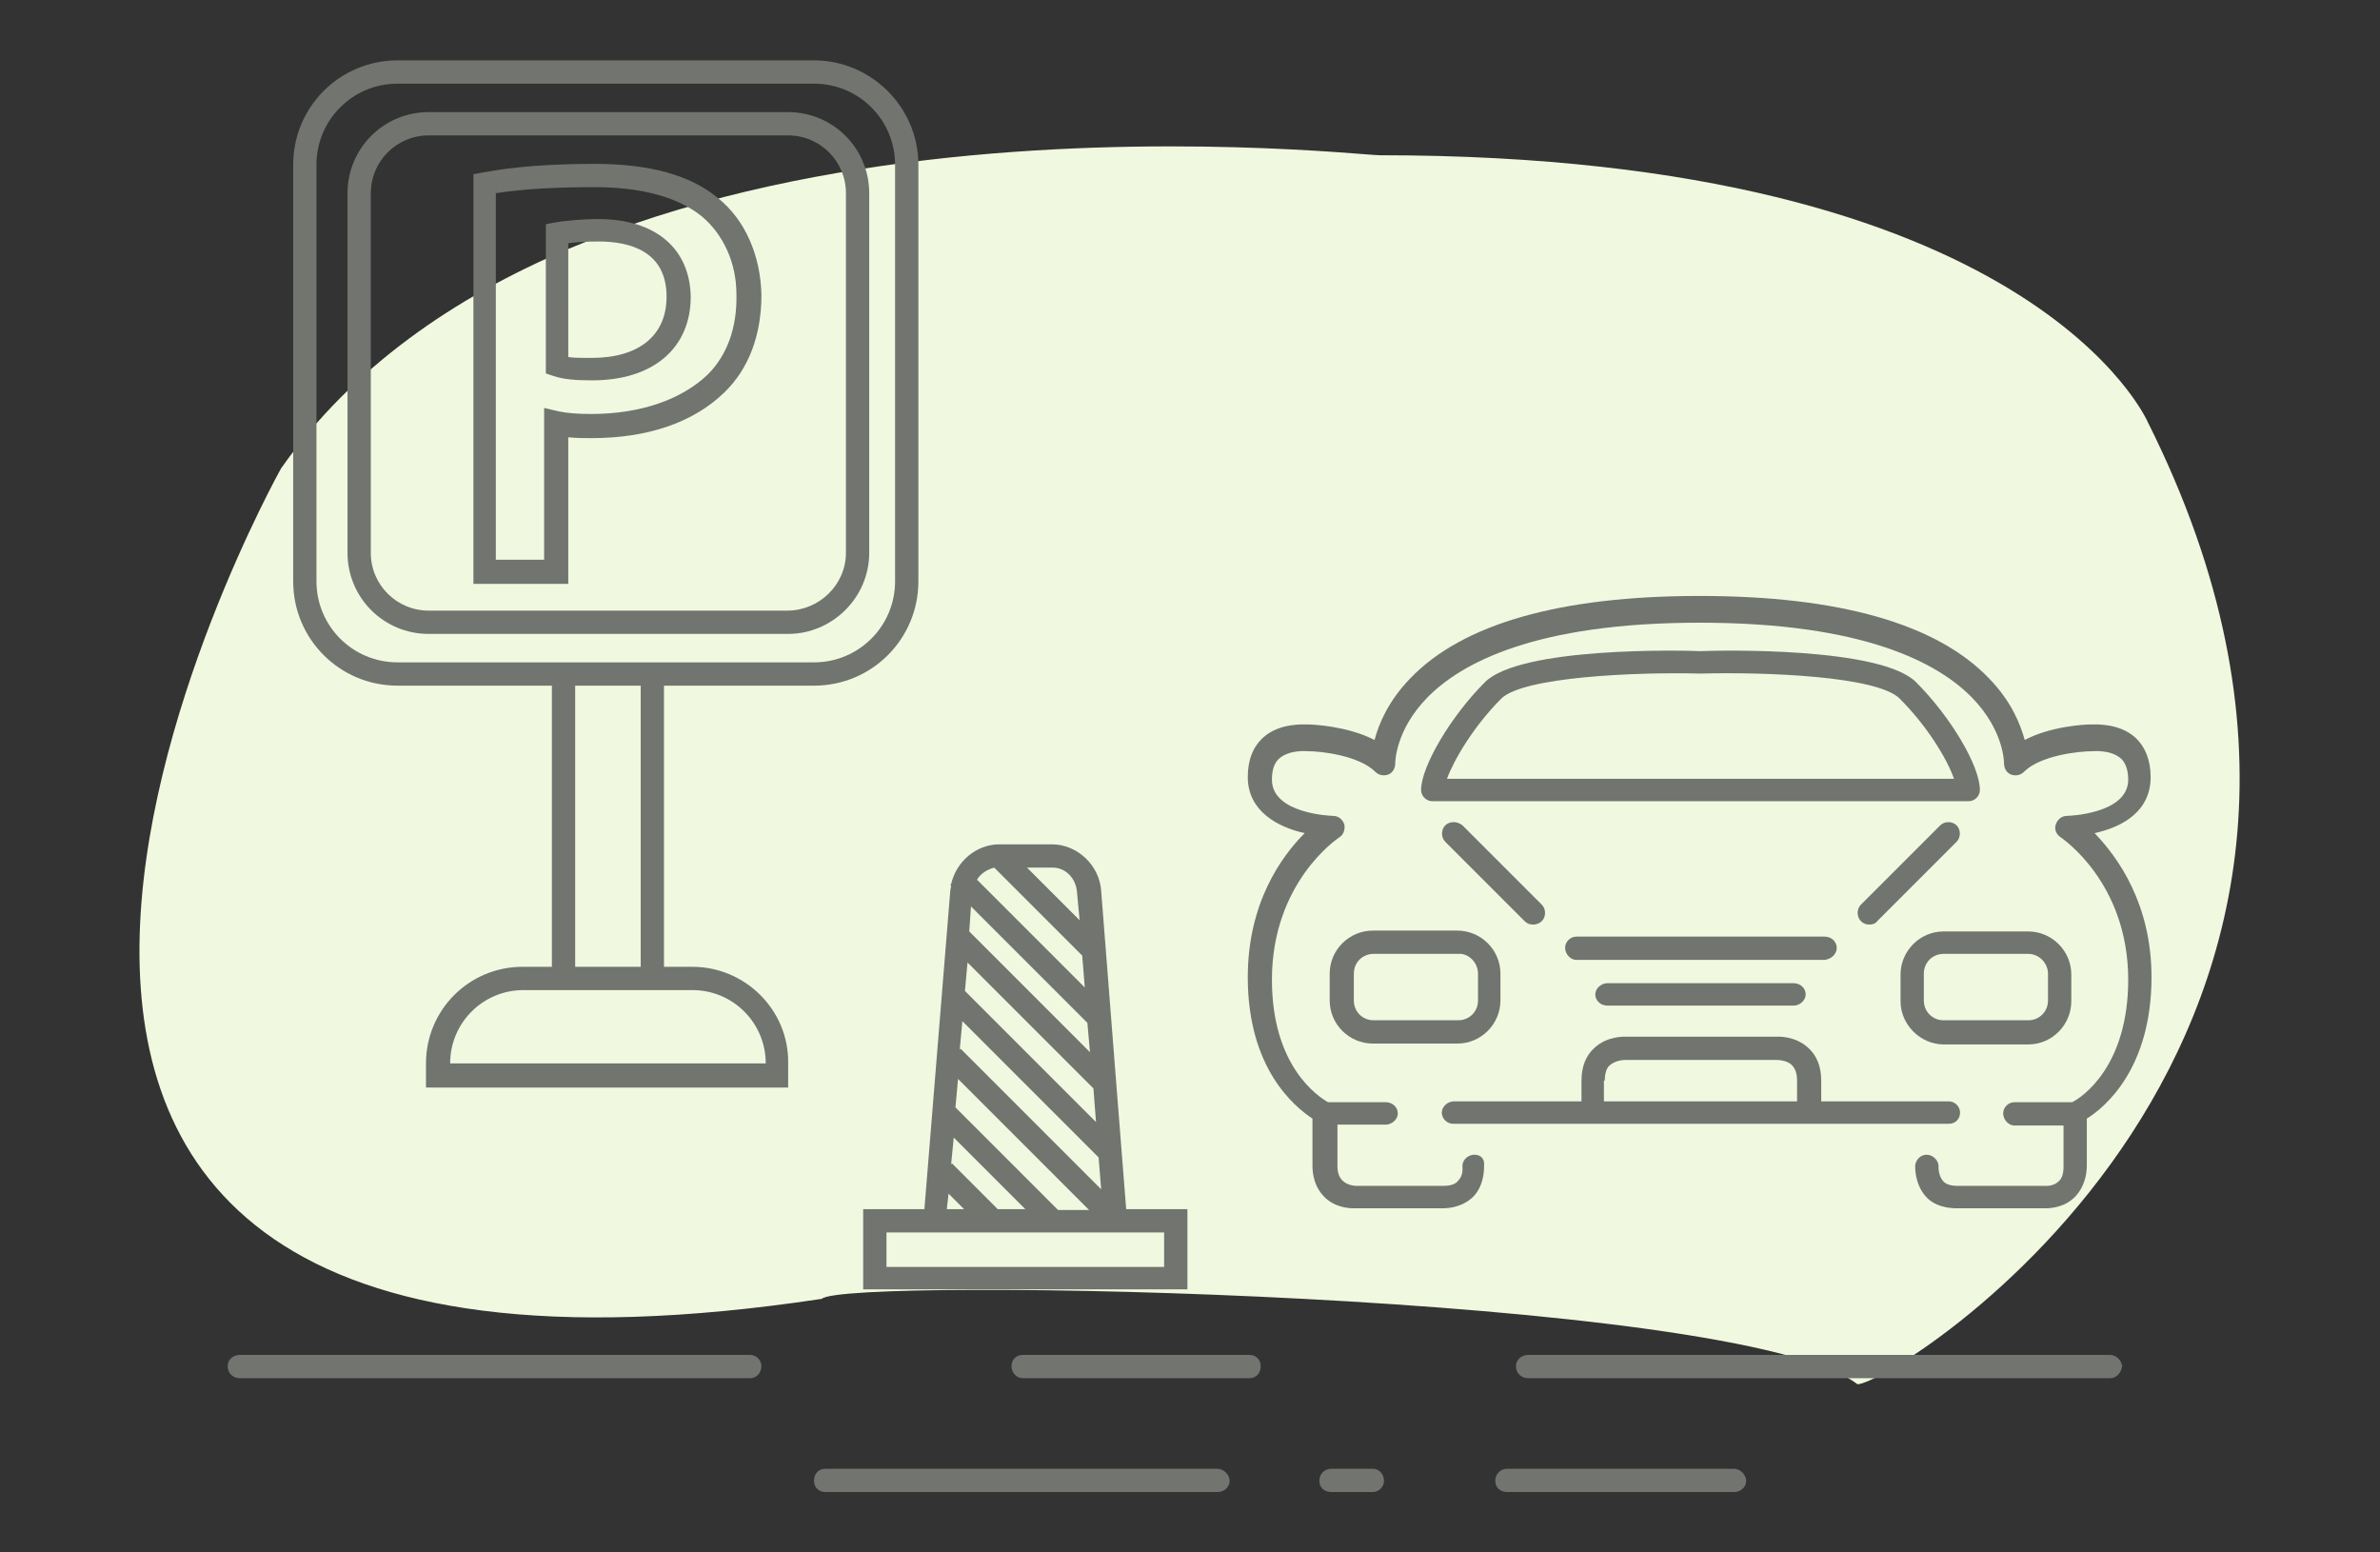 <?xml version="1.0" encoding="utf-8"?>
<!-- Generator: Adobe Illustrator 24.1.2, SVG Export Plug-In . SVG Version: 6.00 Build 0)  -->
<svg version="1.1" id="Laag_1" xmlns="http://www.w3.org/2000/svg" xmlns:xlink="http://www.w3.org/1999/xlink" x="0px" y="0px"
	 viewBox="0 0 276 180" style="enable-background:new 0 0 276 180;" xml:space="preserve">
<rect x="0" y="0" width="276" height="180" fill="#333333" stroke="none"/>
<style type="text/css">
	.st0{fill-rule:evenodd;clip-rule:evenodd;fill:#F0F8DF;}
	.st1{fill:#72746F;}
</style>
<path id="Vorm_1" class="st0" d="M249.1,49c0,0-13.2-31-89.1-31c-3.3,0-94.4-10.6-127.4,36.3c0,0-64.7,115.5,62.7,96.3
	c2.6-2.6,106.3-0.7,120.1,9.9C219.4,160.6,284.8,120.3,249.1,49z"/>
<path class="st1" d="M100.8,64.1V22.4c0-5.2-4.2-9.4-9.4-9.4H49.7c-5.2,0-9.4,4.2-9.4,9.4v41.7c0,5.2,4.2,9.4,9.4,9.4h41.7
	C96.5,73.5,100.8,69.3,100.8,64.1z M91.3,70.8H49.7c-3.7,0-6.7-3-6.7-6.7V22.4c0-3.7,3-6.7,6.7-6.7l41.7,0c3.7,0,6.7,3,6.7,6.7v41.7
	C98.1,67.8,95,70.8,91.3,70.8z"/>
<path class="st1" d="M83.3,23c-3.2-2.7-8-4-14.3-4c-5,0-9.3,0.3-13,1l-1.1,0.2v47.5h11v-17c0.9,0.1,1.9,0.1,2.7,0.1
	c6.5,0,11.8-1.8,15.4-5.3c2.8-2.7,4.3-6.6,4.3-11.3C88.2,29.6,86.4,25.5,83.3,23z M82.1,43.4c-3,2.9-7.8,4.6-13.5,4.6
	c-1.7,0-2.8-0.1-3.8-0.3l-1.7-0.4v17.6h-5.6h0V22.4c3.2-0.5,7.1-0.7,11.4-0.7c5.6,0,9.8,1.2,12.5,3.4c2.5,2.1,4,5.4,4,9
	C85.5,38,84.3,41.2,82.1,43.4z"/>
<path class="st1" d="M69.4,25.4c-2,0-3.9,0.2-5.1,0.4l-1,0.2v17.3l0.9,0.3c1.2,0.4,2.6,0.5,4.5,0.5c7,0,11.4-3.7,11.4-9.7
	C80,28.8,76,25.4,69.4,25.4z M68.6,41.5c-1.1,0-2,0-2.7-0.1h0V28.2c0.8-0.1,1.9-0.2,3.5-0.2c3.6,0,7.9,1.1,7.9,6.4
	C77.3,38.9,74.1,41.5,68.6,41.5z"/>
<path class="st1" d="M107.2,140.2h-7.1v9.3h37.6v-9.3h-7.1l-1.2-15.2l0,0l0,0l-1.7-21.7c-0.2-3-2.8-5.4-5.7-5.4h-6.1
	c-2.7,0-5,2-5.6,4.6l-0.1,0.1l0.1,0.1c0,0.2-0.1,0.4-0.1,0.6L107.2,140.2z M111.1,125.1l15.2,15.2h-3.6l-11.9-11.9L111.1,125.1z
	 M118.9,140.2h-3.2l-5.3-5.3l-0.1,0.1l0.3-3.1L118.9,140.2z M111.4,121.6l-0.1,0.1l0.3-3.3l15.8,15.8l0.3,3.7L111.4,121.6z
	 M111.9,114.9l0.3-3.3l14.6,14.6l0.3,3.9L111.9,114.9z M110,138.4l1.8,1.8h-2L110,138.4z M135,146.9h-32.2v-4h4.6h23h4.6V146.9z
	 M124.9,103.5l0.3,3.2l-6.1-6.1h2.8C123.5,100.5,124.8,101.8,124.9,103.5z M115.3,100.6l10.2,10.2l0.3,3.7L113.3,102
	C113.7,101.3,114.5,100.8,115.3,100.6z M126.1,118.6l0.3,3.4l-14-14l0.2-2.9L126.1,118.6z"/>
<path class="st1" d="M80.3,112.1H77c0-4.3,0-28.3,0-32.6h17.4c6.7,0,12.1-5.4,12.1-12.1V19.1C106.5,12.4,101,7,94.4,7H46.1
	C39.4,7,34,12.4,34,19.1v48.3c0,6.7,5.4,12.1,12.1,12.1H64v32.6h-3.4c-6.2,0-11.2,5-11.2,11.2v2.8h42v-2.8
	C91.5,117.1,86.4,112.1,80.3,112.1z M36.7,67.4V19.1c0-5.2,4.2-9.4,9.4-9.4h48.3c5.2,0,9.4,4.2,9.4,9.4v48.3c0,5.2-4.2,9.4-9.4,9.4
	H46.1C40.9,76.8,36.7,72.6,36.7,67.4z M66.7,79.5h7.6v32.6h-7.6V79.5z M88.8,123.3H52.2l0,0c0-4.7,3.8-8.5,8.5-8.5h19.6
	C85,114.8,88.8,118.6,88.8,123.3L88.8,123.3z"/>
<path class="st1" d="M87,157.1H27.8c-0.8,0-1.4,0.6-1.4,1.3c0,0.8,0.6,1.4,1.4,1.4H87c0.7,0,1.3-0.6,1.3-1.4
	C88.3,157.7,87.7,157.1,87,157.1z"/>
<path class="st1" d="M144.9,157.1h-26.3c-0.8,0-1.3,0.6-1.3,1.3c0,0.8,0.6,1.4,1.3,1.4h26.3c0.8,0,1.3-0.6,1.3-1.4
	S145.6,157.1,144.9,157.1z"/>
<path class="st1" d="M141.2,170.3H95.7c-0.8,0-1.3,0.6-1.3,1.4s0.6,1.3,1.3,1.3h45.5c0.8,0,1.4-0.6,1.4-1.3S141.9,170.3,141.2,170.3
	z"/>
<path class="st1" d="M159.2,170.3h-4.8c-0.8,0-1.4,0.6-1.4,1.4s0.6,1.3,1.4,1.3h4.8c0.7,0,1.3-0.6,1.3-1.3S160,170.3,159.2,170.3z"
	/>
<path class="st1" d="M201.1,170.3h-26.3c-0.8,0-1.4,0.6-1.4,1.4s0.6,1.3,1.4,1.3h26.3c0.8,0,1.4-0.6,1.4-1.3
	S201.8,170.3,201.1,170.3z"/>
<path class="st1" d="M244.7,157.1h-67.5c-0.8,0-1.4,0.6-1.4,1.3c0,0.8,0.6,1.4,1.4,1.4h67.5c0.7,0,1.3-0.6,1.4-1.4
	C246,157.7,245.4,157.1,244.7,157.1z"/>
<path class="st1" d="M167.6,95.7c-0.5,0.5-0.5,1.4,0,1.9l9.2,9.2c0.3,0.3,0.6,0.4,1,0.4c0.3,0,0.7-0.1,1-0.4c0.5-0.5,0.5-1.4,0-1.9
	l-9.2-9.2C169,95.2,168.1,95.2,167.6,95.7z"/>
<path class="st1" d="M154.2,112.9v3.1c0,2.8,2.3,5,5,5h9.8c2.8,0,5-2.3,5-5v-3.1c0-2.8-2.3-5-5-5h-9.8
	C156.5,107.9,154.2,110.1,154.2,112.9z M171.4,112.9v3.1c0,1.3-1,2.3-2.3,2.3h-9.8c-1.3,0-2.3-1-2.3-2.3v-3.1c0-1.3,1-2.3,2.3-2.3
	h9.8C170.3,110.5,171.4,111.6,171.4,112.9z"/>
<path class="st1" d="M226.9,95.7c-0.5-0.5-1.4-0.5-1.9,0l-9.2,9.2c-0.5,0.5-0.5,1.4,0,1.9c0.3,0.3,0.6,0.4,1,0.4
	c0.3,0,0.7-0.1,0.9-0.4l9.2-9.2C227.4,97.1,227.4,96.2,226.9,95.7z"/>
<path class="st1" d="M213,109.9c0-0.7-0.6-1.3-1.4-1.3h-14.4h-14.4c-0.7,0-1.3,0.6-1.3,1.3c0,0.7,0.6,1.4,1.3,1.4h14.4h14.4
	C212.4,111.2,213,110.6,213,109.9z"/>
<path class="st1" d="M197.2,114h-10.8c-0.7,0-1.4,0.6-1.4,1.3s0.6,1.3,1.4,1.3h10.8H208c0.7,0,1.4-0.6,1.4-1.3s-0.6-1.3-1.4-1.3
	H197.2z"/>
<path class="st1" d="M168.5,130.3h28.7H226c0.8,0,1.3-0.6,1.3-1.3s-0.6-1.3-1.3-1.3h-14.8v-2.4c0-1.6-0.5-2.9-1.5-3.8
	c-1.5-1.4-3.5-1.3-3.6-1.3h-8.8h-8.7c-0.2,0-2.2-0.1-3.7,1.3c-1,0.9-1.5,2.2-1.5,3.8v2.4h-14.8c-0.7,0-1.4,0.6-1.4,1.3
	C167.2,129.7,167.8,130.3,168.5,130.3z M186.1,125.3c0-0.8,0.2-1.5,0.6-1.8c0.7-0.6,1.7-0.6,1.8-0.6h8.8h8.8c0,0,1.1,0,1.7,0.6
	c0.4,0.4,0.6,1,0.6,1.8v2.4h-11.2h-11.2V125.3z"/>
<path class="st1" d="M170.8,133.9c-0.7,0.1-1.3,0.7-1.2,1.5c0,0,0.1,0.9-0.5,1.5c-0.3,0.4-0.9,0.6-1.7,0.6h-10.1c0,0-1,0-1.6-0.6
	c-0.4-0.4-0.6-0.9-0.6-1.7v-4.8h5.6c0.7,0,1.4-0.6,1.4-1.3c0-0.7-0.6-1.3-1.4-1.3h-6.7c-1.2-0.7-6.5-4.2-6.5-14.2
	c0-11.2,7.5-16.3,7.8-16.5c0.5-0.3,0.7-0.9,0.6-1.5c-0.2-0.6-0.7-1-1.3-1c-0.1,0-7.1-0.2-7.1-4.2c0-1.2,0.3-2,0.9-2.5
	c1.2-1,3.2-0.8,3.2-0.8c0,0,0.1,0,0.1,0c1.5,0,5.9,0.5,7.8,2.4c0.4,0.4,1,0.5,1.5,0.3c0.5-0.2,0.8-0.7,0.8-1.3c0-0.1,0-3.8,3.7-7.6
	c3.9-4,12.5-8.7,31.6-8.7s27.7,4.7,31.6,8.7c3.7,3.8,3.7,7.5,3.7,7.6c0,0.6,0.3,1.1,0.8,1.3c0.5,0.2,1.1,0.1,1.5-0.3
	c1.9-1.9,6.3-2.4,8-2.4c0,0,2-0.2,3.2,0.8c0.6,0.5,0.9,1.4,0.9,2.5c0,4-7,4.2-7.1,4.2c-0.6,0-1.1,0.4-1.3,1
	c-0.2,0.6,0.1,1.2,0.6,1.5c0.1,0.1,7.8,5.2,7.8,16.5c0,10-5.3,13.6-6.5,14.2h-6.7c-0.7,0-1.3,0.6-1.3,1.3c0,0.7,0.6,1.4,1.3,1.4h5.7
	v4.8c0,0.8-0.2,1.4-0.6,1.7c-0.6,0.6-1.6,0.5-1.7,0.5h-10c-0.8,0-1.4-0.2-1.7-0.6c-0.5-0.6-0.5-1.5-0.5-1.5c0.1-0.7-0.5-1.4-1.2-1.5
	c-0.8-0.1-1.4,0.5-1.5,1.2c0,0.2-0.1,2.1,1.2,3.6c0.6,0.7,1.7,1.4,3.7,1.4h10c0,0,0.1,0,0.2,0c0.6,0,2.2-0.1,3.4-1.3
	c0.6-0.6,1.4-1.8,1.4-3.7v-5.4c2.1-1.3,7.5-5.8,7.5-16.4c0-8.5-3.9-13.9-6.6-16.7c3.2-0.7,6.5-2.5,6.5-6.5c0-1.9-0.6-3.5-1.8-4.6
	c-1.9-1.7-4.7-1.5-5.2-1.5c-0.6,0-4.6,0.2-7.6,1.8c-0.5-1.8-1.5-4.4-4.1-7.1c-6.1-6.4-17.5-9.6-33.6-9.6s-27.5,3.2-33.6,9.6
	c-2.5,2.6-3.6,5.2-4.1,7.1c-3.1-1.6-7.1-1.8-7.7-1.8c-0.5,0-3.3-0.2-5.2,1.5c-1.2,1.1-1.8,2.6-1.8,4.6c0,3.9,3.4,5.8,6.6,6.5
	c-2.7,2.7-6.6,8.1-6.6,16.7c0,10.6,5.4,15,7.5,16.4v5.4c0,2,0.8,3.1,1.4,3.7c1.2,1.2,2.8,1.3,3.4,1.3c0.1,0,0.1,0,0.2,0h10
	c2,0,3.1-0.8,3.7-1.4c1.3-1.4,1.2-3.4,1.2-3.6C172.2,134.3,171.6,133.8,170.8,133.9z"/>
<path class="st1" d="M197.2,75.5c-2.3-0.1-20.9-0.5-25,3.6c-4,4-7.4,9.8-7.4,12.5c0,0.7,0.6,1.3,1.3,1.3h31.1h31.1
	c0.7,0,1.3-0.6,1.3-1.3c0-2.8-3.4-8.5-7.4-12.5C218.1,75,199.5,75.4,197.2,75.5z M197.2,90.3h-29.4c0.8-2.2,3.1-6.1,6.3-9.3
	c2.5-2.5,15.5-3.1,23.1-2.9c0,0,0,0,0,0c0,0,0,0,0,0c7.6-0.2,20.5,0.3,23.1,2.9c3.2,3.2,5.5,7,6.3,9.3H197.2z"/>
<path class="st1" d="M225.4,121.1h9.8c2.8,0,5-2.3,5-5v-3.1c0-2.8-2.3-5-5-5h-9.8c-2.8,0-5,2.3-5,5v3.1
	C220.4,118.8,222.7,121.1,225.4,121.1z M223.1,112.9c0-1.3,1-2.3,2.3-2.3h9.8c1.3,0,2.3,1.1,2.3,2.3v3.1c0,1.3-1,2.3-2.3,2.3h-9.8
	c-1.3,0-2.3-1-2.3-2.3V112.9z"/>
</svg>
